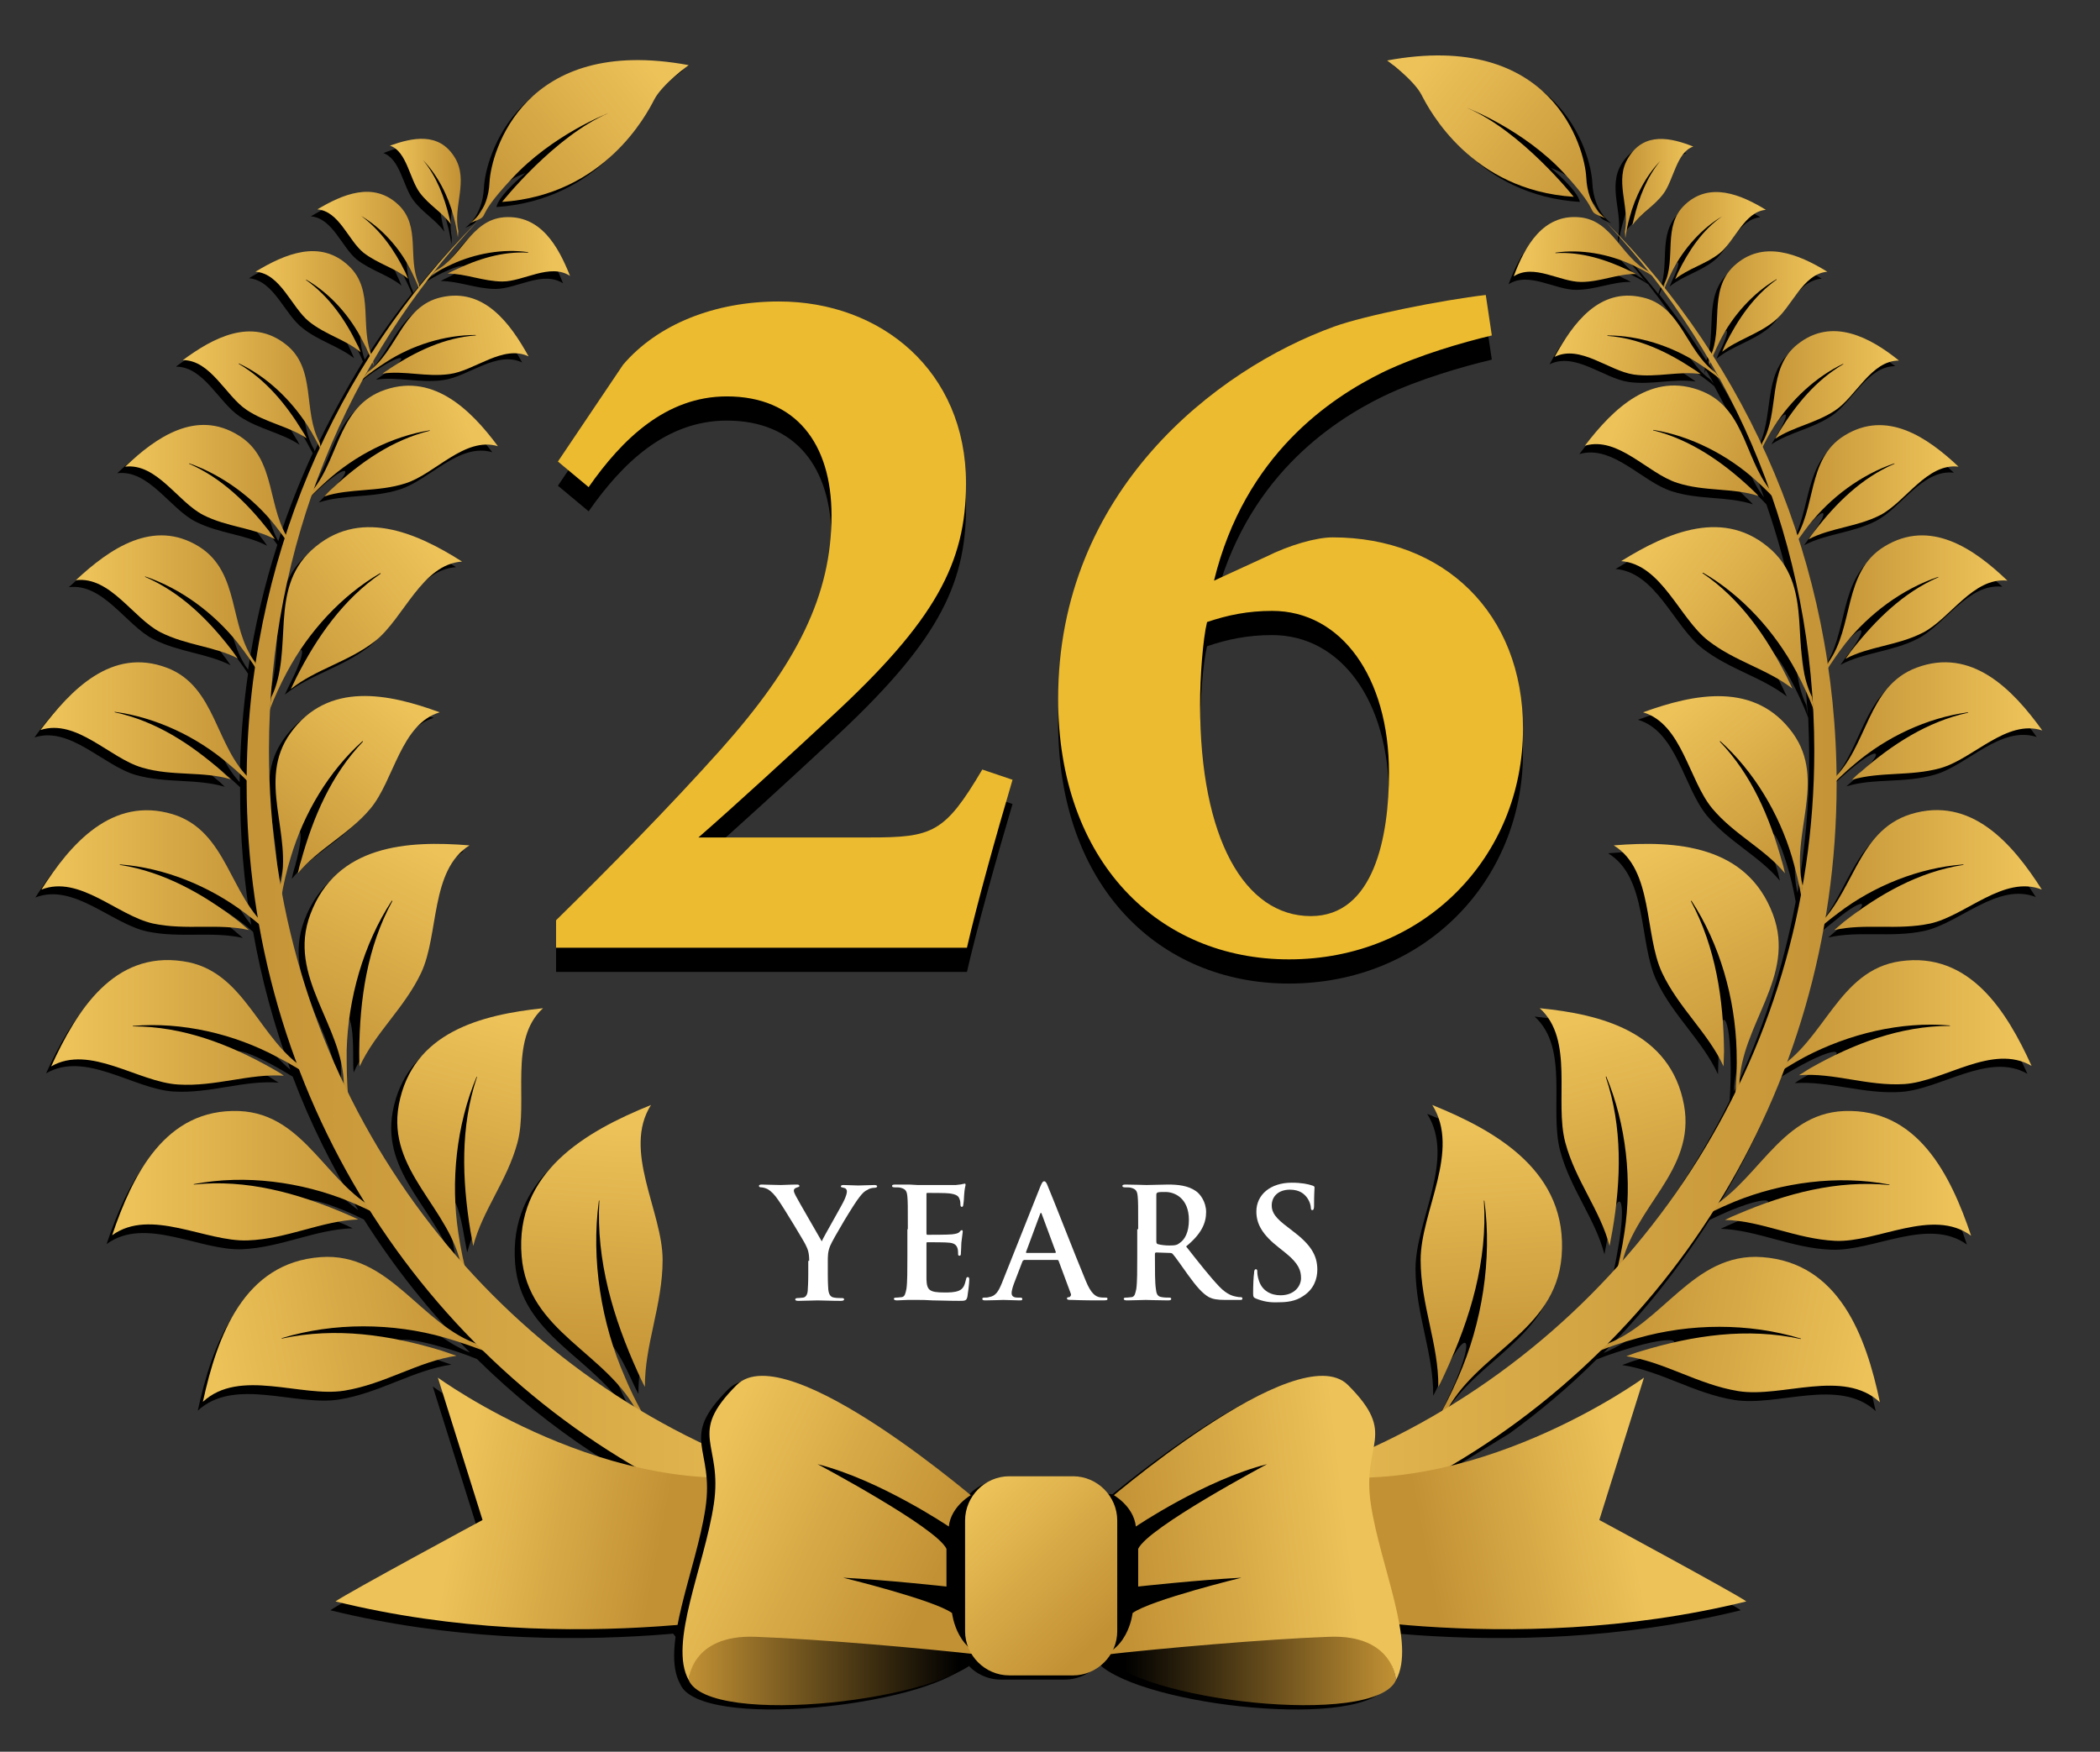 <?xml version="1.0" encoding="UTF-8"?> <!-- Generator: Adobe Illustrator 25.1.0, SVG Export Plug-In . SVG Version: 6.00 Build 0) --> <svg xmlns="http://www.w3.org/2000/svg" xmlns:xlink="http://www.w3.org/1999/xlink" version="1.1" id="Layer_1" x="0px" y="0px" viewBox="0 0 451.3 376.5" style="enable-background:new 0 0 451.3 376.5;" xml:space="preserve"><rect x="0" y="0" width="451.3" height="376.5" fill="#333333" stroke="none"/> <style type="text/css"> .st0{fill-rule:evenodd;clip-rule:evenodd;fill:url(#XMLID_2_);} .st1{fill-rule:evenodd;clip-rule:evenodd;fill:url(#XMLID_3_);} .st2{fill-rule:evenodd;clip-rule:evenodd;fill:url(#XMLID_4_);} .st3{fill-rule:evenodd;clip-rule:evenodd;fill:url(#XMLID_5_);} .st4{fill-rule:evenodd;clip-rule:evenodd;fill:url(#XMLID_6_);} .st5{fill-rule:evenodd;clip-rule:evenodd;fill:url(#XMLID_7_);} .st6{fill-rule:evenodd;clip-rule:evenodd;fill:url(#XMLID_8_);} .st7{fill-rule:evenodd;clip-rule:evenodd;fill:url(#XMLID_9_);} .st8{fill-rule:evenodd;clip-rule:evenodd;fill:url(#XMLID_10_);} .st9{fill-rule:evenodd;clip-rule:evenodd;fill:url(#XMLID_11_);} .st10{fill-rule:evenodd;clip-rule:evenodd;fill:url(#XMLID_12_);} .st11{fill-rule:evenodd;clip-rule:evenodd;fill:url(#XMLID_13_);} .st12{fill-rule:evenodd;clip-rule:evenodd;fill:url(#XMLID_14_);} .st13{fill-rule:evenodd;clip-rule:evenodd;fill:url(#XMLID_15_);} .st14{fill-rule:evenodd;clip-rule:evenodd;fill:url(#XMLID_16_);} .st15{fill-rule:evenodd;clip-rule:evenodd;fill:url(#XMLID_17_);} .st16{fill-rule:evenodd;clip-rule:evenodd;fill:url(#XMLID_18_);} .st17{fill-rule:evenodd;clip-rule:evenodd;fill:url(#XMLID_19_);} .st18{fill-rule:evenodd;clip-rule:evenodd;fill:url(#XMLID_20_);} .st19{fill:url(#XMLID_21_);} .st20{fill-rule:evenodd;clip-rule:evenodd;fill:url(#XMLID_22_);} .st21{fill-rule:evenodd;clip-rule:evenodd;fill:url(#XMLID_23_);} .st22{fill-rule:evenodd;clip-rule:evenodd;fill:url(#XMLID_24_);} .st23{fill-rule:evenodd;clip-rule:evenodd;fill:url(#XMLID_25_);} .st24{fill-rule:evenodd;clip-rule:evenodd;fill:url(#XMLID_26_);} .st25{fill-rule:evenodd;clip-rule:evenodd;fill:url(#XMLID_27_);} .st26{fill-rule:evenodd;clip-rule:evenodd;fill:url(#XMLID_28_);} .st27{fill-rule:evenodd;clip-rule:evenodd;fill:url(#XMLID_29_);} .st28{fill-rule:evenodd;clip-rule:evenodd;fill:url(#XMLID_30_);} .st29{fill-rule:evenodd;clip-rule:evenodd;fill:url(#XMLID_31_);} .st30{fill-rule:evenodd;clip-rule:evenodd;fill:url(#XMLID_32_);} .st31{fill-rule:evenodd;clip-rule:evenodd;fill:url(#XMLID_33_);} .st32{fill-rule:evenodd;clip-rule:evenodd;fill:url(#XMLID_34_);} .st33{fill-rule:evenodd;clip-rule:evenodd;fill:url(#XMLID_35_);} .st34{fill-rule:evenodd;clip-rule:evenodd;fill:url(#XMLID_36_);} .st35{fill-rule:evenodd;clip-rule:evenodd;fill:url(#XMLID_37_);} .st36{fill-rule:evenodd;clip-rule:evenodd;fill:url(#XMLID_38_);} .st37{fill-rule:evenodd;clip-rule:evenodd;fill:url(#XMLID_39_);} .st38{fill-rule:evenodd;clip-rule:evenodd;fill:url(#XMLID_40_);} .st39{fill:url(#XMLID_41_);} .st40{fill:url(#XMLID_42_);} .st41{fill:url(#XMLID_43_);} .st42{fill:url(#XMLID_44_);} .st43{fill:url(#XMLID_45_);} .st44{fill:url(#XMLID_46_);} .st45{fill:url(#XMLID_47_);} .st46{fill:url(#XMLID_48_);} .st47{fill:url(#XMLID_49_);} .st48{fill:url(#XMLID_50_);} .st49{fill:#FFFFFF;} .st50{fill:#EDBB2F;} </style> <g> <path d="M217.6,172.8c-3.5,11.8-7.7,26.9-9.8,36.1h-88.3v-5.9c11.6-11.4,24.3-24.3,35.4-36.7c16.4-18.4,23.8-33.2,23.8-50.3 c0-15.5-7.7-25.6-22.5-25.6c-13.1,0-22.5,9.2-29.7,19.5l-6.6-5.5l14-20.8c7.4-8.7,19.7-13.6,33.5-13.6c21.9,0,40.2,14.9,40.2,39.1 c0,17.1-6.6,29.5-28.9,50.1c-8.5,7.9-20.8,19.2-28.6,26c1.1,0,35.9,0,36.7,0c13.6,0,16.2-0.9,24.3-14.6L217.6,172.8z"></path> <path d="M272,124.9c5.2-2.6,10.9-4.2,14.4-4.2c23.8,0,40.9,16.2,40.9,41.1c0,27.5-21.2,49.6-50.3,49.6c-28,0-49.6-21-49.6-56 c0-44.6,33.9-70.8,59.3-80c6.6-2.4,23.2-5.7,32.6-6.8l1.3,8.7c-6.3,1.5-15.7,4.2-23.4,7.9c-11.2,5.5-29.7,17.7-36.3,44.8L272,124.9 z M273.4,136.5c-5.2,0-9.6,0.9-14,2.4c-0.9,3.7-1.5,11.8-1.5,17.7c0,28.9,9.6,45.5,23.8,45.5c13.6,0,16.8-17.1,16.8-30.8 C298.5,150.7,288.2,136.5,273.4,136.5z"></path> </g> <g> <g> <g> <g> <g> <path id="XMLID_3016_" d="M88.8,43c2,2.7,4.8,4.2,6.7,6.8c-0.1-0.4-0.2-0.9-0.3-1.3c-1.1-4.6-0.2-4.9,0.9-0.4 c0.4,1.4,0.7,2.9,0.9,4.4l0.1-1.4c-1.2-5.4,2.3-10.9-0.8-15.9c-3.4-5.5-9.1-4.2-13.9-2.3C86,34.2,86.6,40,88.8,43z"></path> <path id="XMLID_3015_" d="M177,332.7c-4.5-9-13.6-14.5-26-20.2c-5-2.3-9.9-4.9-14.6-7.7c-1.3-2.4-2.5-4.9-3.6-7.3 c-5.1-11.6-2.5-12.7,2.8-1.2c0.5,1.1,1,2.2,1.6,3.3c-0.1-9,3.8-17.6,3.8-27.3c0-10.4-8.7-23.5-2.5-33.3 c-14.1,5.7-29.2,14.4-27.8,32.5c1.2,15.7,17.2,20.3,24.2,32.3c-13.5-8.2-25.7-18.4-36.3-30.2c-0.6-2.4-1-4.9-1.4-7.3 c-1.7-11.1,0.8-11.4,2.6-0.3c0.2,1.1,0.4,2.1,0.6,3.2c2-7.7,7.3-14,9.5-22.2c2.4-8.9-2-22.1,5.5-28.9 c-13.2,1.4-28.1,5.2-31,20.8c-2.5,13.7,10,21.5,13.2,33.4c-9.5-10.8-17.7-22.9-24.1-36.1c-0.2-3.1-0.3-6.1-0.2-9.1 c0.3-11.2,2.7-11,2.6,0.2c0,1.1,0,2.2,0.1,3.2c3.3-7.2,9.6-12.5,13.2-20.1c3.9-8.3,1.9-22.1,10.4-27.4 c-13.3-1-28.6,0-34.2,14.8c-5,13.4,6.9,23.6,7.2,36.5c-6.1-12.8-10.6-26.5-13.3-40.9c0.5-2.7,1.1-5.4,1.9-8 c2.8-9.4,4.8-8.7,2.2,0.8c-0.3,0.9-0.5,1.8-0.7,2.7c4.4-5.3,10.9-8.3,15.6-13.9c5.1-6.1,6.5-18.2,14.9-20.7 c-11-4-24.1-6.8-32.2,4.5c-7.3,10.2,0.6,21.7-2.1,32.7c-1.6-9.4-2.5-19-2.5-28.9c0-2.9,0.1-5.8,0.2-8.7 c1.1-2.9,2.4-5.7,3.8-8.3c4.6-8.6,6.4-7.5,2,1.2c-0.4,0.8-0.8,1.7-1.2,2.5c5.4-4.3,12.3-5.8,18.1-10.3 c6.2-4.9,10-16.5,18.7-17.1c-9.9-6.2-22.3-11.7-32.4-2.3c-9.2,8.5-3.7,21.4-8.6,31.6l-0.3,2.4c0.8-15.9,3.9-31.2,8.9-45.6 c1.1-1.2,2.3-2.3,3.4-3.3c6.1-5.5,7.3-4.1,1.2,1.6c-0.6,0.5-1.1,1.1-1.7,1.7c5.5-1.8,11.5-0.9,17.4-2.8c6.4-2,12.7-10.1,19.9-8 c-6.2-8-14.4-16.1-25.2-11.7c-9,3.7-9.1,14.2-14.5,21c3-8.3,6.5-16.3,10.7-23.9c1.6-1.3,3.2-2.5,4.8-3.5 c5.6-3.6,6.4-2.3,0.8,1.4c-0.5,0.4-1.1,0.7-1.6,1.1c4.7-0.7,9.4,0.8,14.4,0.1c5.4-0.7,11.5-6.4,17-3.8 c-3.9-7.2-9.6-14.9-18.8-12.8C85,67.2,84,76.9,77.6,81.4l-0.7,0.9c0.6-1,1.1-2,1.7-3c0.1,0.2,0.2,0.5,0.3,0.7l-0.1-1 c3-5.2,6.4-10.3,9.9-15.1V64v-0.1c0.8-1,1.5-2,2.3-3c1.5-0.9,3-1.8,4.6-2.5c5-2.3,5.5-1.2,0.5,1.3c-0.5,0.2-1,0.5-1.4,0.7 c3.9,0,7.7,1.7,11.8,1.7c4.5,0,10.2-4,14.5-1.2c-2.5-6.4-6.3-13.3-14.1-12.7c-7.1,0.6-9,8.5-14.7,11.5l-1,1.1 c3.1-4.1,6.5-7.9,10-11.7c-4.4,4.4-8.5,9-12.4,13.9l-0.1-0.5C86,57,89,50.1,84.2,45.5c-5.4-5.1-12-2.2-17.4,1 c4.7,0.4,6.6,6.6,9.9,9.3c3.1,2.4,6.8,3.3,9.6,5.6c-0.2-0.5-0.4-0.9-0.6-1.4c-2.3-4.7-1.3-5.3,1.1-0.6c0.6,1.2,1.2,2.4,1.7,3.7 c-3.6,4.5-7,9.3-10.1,14.2C76,71.2,79,63.7,73.6,58.6c-6.2-5.8-13.9-2.6-20.1,1.2c5.4,0.5,7.6,7.7,11.5,10.7 c3.5,2.8,7.8,3.9,11.1,6.5c-0.2-0.5-0.5-1.1-0.7-1.6c-2.7-5.4-1.5-6.1,1.2-0.7c0.5,1,1,2,1.4,3C74.2,84,70.7,90.3,67.6,97 l-0.1-0.4c-3.9-6.7-0.8-15.9-7.6-21.2c-7.4-5.8-15.6-1.4-22.1,3.4c6,0,9.2,7.7,13.7,10.7c4.2,2.8,9,3.5,12.9,6.1 c-0.3-0.6-0.6-1.1-1-1.7c-3.5-5.7-2.3-6.6,1.3-0.9c0.9,1.4,1.7,2.9,2.5,4.4c-2.8,6.1-5.3,12.4-7.4,18.9 c-3.9-7-2.4-16.6-10.1-21.3c-9.1-5.6-17.8,0.4-24.5,6.7c6.8-0.8,11.3,7.6,16.8,10.4c5.1,2.6,10.6,2.7,15.4,5.2 c-0.4-0.6-0.8-1.2-1.3-1.8c-4.6-6-3.4-7.1,1.4-1.2c0.7,0.9,1.4,1.8,2.1,2.8c-2.8,8.7-4.9,17.7-6.3,26.9v-0.1 c-5.7-7.7-3.1-19.3-12-24.9c-9.8-6.1-19.2,0.4-26.5,7.2c7.4-0.9,12.3,8.2,18.2,11.2c5.5,2.8,11.5,3,16.6,5.6 c-0.5-0.6-0.9-1.3-1.4-1.9c-5-6.5-3.7-7.7,1.5-1.3c1.2,1.6,2.5,3.3,3.6,5c-1.1,7.6-1.7,15.4-1.8,23.3 c-6.7-7.2-6.8-19.3-17.1-23.1c-11.8-4.4-20.6,4.6-27,13.5c7.7-2.5,14.8,6.1,21.9,8.1c6.5,1.8,12.9,0.7,19,2.5 c-0.6-0.6-1.2-1.2-1.9-1.7c-6.7-5.9-5.5-7.5,1.3-1.7c1.3,1.1,2.6,2.3,3.9,3.5c0,0.3,0,0.5,0,0.8c0,9.8,0.8,19.4,2.4,28.8 c-6.2-7.5-7.8-18.9-18.2-22.1c-13-4-21.9,6.3-28.2,16.2c8.2-3.2,16.3,5.6,24,7.3c7.1,1.5,14-0.1,20.6,1.4 c-0.7-0.6-1.4-1.2-2.1-1.8c-7.6-5.9-6.4-7.7,1.3-1.9c1,0.7,2,1.5,3,2.4c1.8,10.2,4.5,20.1,8,29.6c-8.6-7-12-19.9-24.3-21.7 c-14.8-2.1-22.8,10.6-28.2,22.5c8.4-4.9,18.7,3.3,27.3,3.9c8,0.5,15.2-2.5,22.7-1.9c-0.9-0.5-1.7-1.1-2.6-1.6 c-9.2-5.2-8.2-7.3,1.1-2.3c1.5,0.8,3,1.7,4.5,2.6c3.8,10.1,8.6,19.6,14.1,28.7c-9.2-6.6-14.1-19-26.8-19.5 c-15.8-0.6-22.9,13.7-27.3,26.8c8.3-6.1,20.1,1.5,29.2,1.1c8.4-0.4,15.8-4.3,23.7-4.5c-1-0.5-1.9-0.9-2.9-1.3 c-10.3-4.4-9.4-6.8,0.9-2.6c1.5,0.6,2.9,1.3,4.4,2c6.6,10.4,14.2,20,22.8,28.6c-12.2-4.7-18.6-19.6-33.2-18.6 c-16.5,1.2-22.2,16.9-25.3,31.1c7.9-7.3,21-0.9,30.4-2.4c8.7-1.4,15.9-6.3,24.1-7.5c-1.1-0.4-2.1-0.7-3.2-1.1 c-11.2-3.4-10.5-6,0.7-2.8c2.6,0.7,5.3,1.6,8,2.7c7.7,7.6,16.1,14.4,25.1,20.3c4.9,3,9.6,5.8,12.5,7.3c0.5,0.3,1,0.6,1.4,0.9 c0.9,0.5,1.9,1,2.8,1.5l-0.1,0.1c0,0,25.7,12.5,22.1,22.9c-5.5,15.8-17.7,2.3-17.7,2.3c-1.5-1.3-7.6-1.6-5.8,1.1 c14.2,21.6,32.2,11.5,35.1,2.2C179.5,344.1,179.5,337.5,177,332.7z"></path> </g> <g> <linearGradient id="XMLID_2_" gradientUnits="userSpaceOnUse" x1="36.932" y1="25.068" x2="100.087" y2="33.264" gradientTransform="matrix(0.999 -4.870000e-02 -4.870000e-02 -0.999 4.979 316.851)"> <stop offset="7.272730e-02" style="stop-color:#EDC259"></stop> <stop offset="1" style="stop-color:#C29134"></stop> </linearGradient> <path id="XMLID_3014_" class="st0" d="M68.9,270.2c-16.5,1.2-22.2,16.9-25.3,31.1c7.9-7.3,21-0.9,30.4-2.4 c8.7-1.4,15.9-6.3,24.1-7.5c-1.1-0.4-2.1-0.7-3.2-1.1c-11.2-3.4-22.8-5.1-34.3-2.6c-0.1,0-0.1-0.1,0-0.1 c11.2-3.4,23.8-3.3,35-0.1c3.4,1,6.9,2.2,10.3,3.6l-2.7-2C90.3,284.9,83.9,269.1,68.9,270.2"></path> <linearGradient id="XMLID_3_" gradientUnits="userSpaceOnUse" x1="24.1" y1="123.191" x2="84.4" y2="123.191" gradientTransform="matrix(1 0 0 -1 0 375.89)"> <stop offset="7.272730e-02" style="stop-color:#EDC259"></stop> <stop offset="1" style="stop-color:#C29134"></stop> </linearGradient> <path id="XMLID_3013_" class="st1" d="M51.4,238.8c14.4,0.6,18.8,16.4,30.7,21.8l2.3,2.2c-3.1-1.8-6.3-3.3-9.4-4.6 c-10.3-4.2-22.3-5.8-33.3-3.7c-0.1,0-0.1,0.1,0,0.1c11.2-1.2,22.1,1.8,32.4,6.2c1,0.4,2,0.9,2.9,1.3 c-7.9,0.3-15.3,4.2-23.7,4.5c-9.1,0.4-20.9-7.1-29.2-1.1C28.5,252.5,35.5,238.2,51.4,238.8"></path> <linearGradient id="XMLID_4_" gradientUnits="userSpaceOnUse" x1="11.121" y1="156.136" x2="68.073" y2="156.136" gradientTransform="matrix(1 0 0 -1 0 375.89)"> <stop offset="7.272730e-02" style="stop-color:#EDC259"></stop> <stop offset="1" style="stop-color:#C29134"></stop> </linearGradient> <path id="XMLID_3012_" class="st2" d="M39.3,206.6c13.5,1.9,16.2,17.2,26.8,23.5l2,2.3c-2.7-2-5.6-3.7-8.5-5.2 c-9.3-5-20.5-7.6-31-6.7c-0.1,0-0.1,0.1,0,0.1c10.6,0,20.6,3.8,29.8,9c0.9,0.5,1.8,1,2.6,1.6c-7.4-0.5-14.7,2.4-22.7,1.9 c-8.6-0.5-19-8.7-27.3-3.9C16.5,217.1,24.5,204.4,39.3,206.6"></path> <linearGradient id="XMLID_5_" gradientUnits="userSpaceOnUse" x1="8.835" y1="187.766" x2="59.435" y2="187.766" gradientTransform="matrix(1 0 0 -1 0 375.89)"> <stop offset="7.272730e-02" style="stop-color:#EDC259"></stop> <stop offset="1" style="stop-color:#C29134"></stop> </linearGradient> <path id="XMLID_3011_" class="st3" d="M37.1,175c11.8,3.6,12.2,17.7,20.9,24.8l1.5,2.3c-2.2-2.2-4.5-4.1-6.9-5.9 c-7.7-5.8-17.3-9.7-26.8-10.4c-0.1,0-0.1,0.1,0,0.1c9.5,1.5,18,6.3,25.6,12.2c0.7,0.6,1.4,1.2,2.1,1.8 c-6.6-1.5-13.5,0.1-20.6-1.4c-7.7-1.7-15.8-10.5-24-7.3C15.2,181.3,24.1,171.1,37.1,175"></path> <linearGradient id="XMLID_6_" gradientUnits="userSpaceOnUse" x1="8.823" y1="219.762" x2="55.136" y2="219.762" gradientTransform="matrix(1 0 0 -1 0 375.89)"> <stop offset="7.272730e-02" style="stop-color:#EDC259"></stop> <stop offset="1" style="stop-color:#C29134"></stop> </linearGradient> <path id="XMLID_3010_" class="st4" d="M35.8,143.5c10.7,4,10.4,17.1,18.1,24.1l1.2,2.3c-1.9-2.1-4-4.1-6.1-5.8 c-6.8-5.8-15.5-9.9-24.3-11.1c-0.1,0-0.1,0.1,0,0.1c8.8,1.9,16.3,6.8,23,12.7c0.6,0.6,1.3,1.2,1.9,1.7c-6-1.8-12.5-0.6-19-2.5 c-7-2-14.1-10.6-21.9-8.1C15.3,148.2,24,139.1,35.8,143.5"></path> <linearGradient id="XMLID_7_" gradientUnits="userSpaceOnUse" x1="16.243" y1="246.105" x2="55.536" y2="246.105" gradientTransform="matrix(1 0 0 -1 0 375.89)"> <stop offset="7.272730e-02" style="stop-color:#EDC259"></stop> <stop offset="1" style="stop-color:#C29134"></stop> </linearGradient> <path id="XMLID_3009_" class="st5" d="M42.8,117.5c-9.8-6.1-19.2,0.4-26.5,7.2c7.4-0.9,12.3,8.2,18.2,11.2 c5.5,2.8,11.5,3,16.6,5.6c-0.5-0.6-0.9-1.3-1.4-1.9c-5-6.5-10.9-12.3-18.5-15.6c-0.1,0,0-0.1,0-0.1c7.7,2.6,14.8,7.9,19.9,14.3 c1.5,1.9,3.1,4.1,4.4,6.3l-0.7-2.2C49.1,134.7,51.7,123.1,42.8,117.5"></path> <linearGradient id="XMLID_8_" gradientUnits="userSpaceOnUse" x1="26.756" y1="270.873" x2="63.13" y2="270.873" gradientTransform="matrix(1 0 0 -1 0 375.89)"> <stop offset="7.272730e-02" style="stop-color:#EDC259"></stop> <stop offset="1" style="stop-color:#C29134"></stop> </linearGradient> <path id="XMLID_3008_" class="st6" d="M51.3,93.6c8.3,5.1,5.9,15.9,11.2,23l0.7,2.1c-1.3-2.1-2.7-4-4.1-5.8 c-4.7-5.9-11.3-10.8-18.4-13.3c-0.1,0-0.1,0.1,0,0.1c7,3.1,12.4,8.4,17.1,14.4c0.4,0.6,0.9,1.2,1.3,1.8 c-4.7-2.5-10.3-2.6-15.4-5.2c-5.5-2.8-10-11.2-16.8-10.4C33.5,94,42.2,87.9,51.3,93.6"></path> <linearGradient id="XMLID_9_" gradientUnits="userSpaceOnUse" x1="39.3" y1="291.772" x2="69.32" y2="291.772" gradientTransform="matrix(1 0 0 -1 0 375.89)"> <stop offset="7.272730e-02" style="stop-color:#EDC259"></stop> <stop offset="1" style="stop-color:#C29134"></stop> </linearGradient> <path id="XMLID_3007_" class="st7" d="M61.4,74c-7.4-5.8-15.6-1.4-22.1,3.4c6,0,9.2,7.7,13.7,10.7c4.2,2.8,9,3.5,12.9,6.1 c-0.3-0.6-0.6-1.1-1-1.7c-3.5-5.7-7.8-10.9-13.6-14.3v-0.1c6,2.8,11.2,7.8,14.8,13.4c1.1,1.7,2.1,3.6,3,5.5l-0.4-1.9 C65,88.4,68.1,79.2,61.4,74"></path> <linearGradient id="XMLID_10_" gradientUnits="userSpaceOnUse" x1="54.983" y1="309.601" x2="80.356" y2="309.601" gradientTransform="matrix(1 0 0 -1 0 375.89)"> <stop offset="7.272730e-02" style="stop-color:#EDC259"></stop> <stop offset="1" style="stop-color:#C29134"></stop> </linearGradient> <path id="XMLID_3006_" class="st8" d="M75,57.2c5.6,5.3,2.1,13.3,5.1,19.7l0.2,1.7c-0.7-1.8-1.4-3.6-2.3-5.2 c-2.7-5.4-7-10.3-12.2-13.3c0,0-0.1,0,0,0.1c4.9,3.5,8.4,8.5,11,13.9c0.3,0.5,0.5,1.1,0.7,1.6C74.3,73,70,72,66.4,69.1 c-3.8-3.1-6.1-10.3-11.5-10.7C61.2,54.6,68.8,51.3,75,57.2"></path> <linearGradient id="XMLID_11_" gradientUnits="userSpaceOnUse" x1="68.245" y1="324.077" x2="90.208" y2="324.077" gradientTransform="matrix(1 0 0 -1 0 375.89)"> <stop offset="7.272730e-02" style="stop-color:#EDC259"></stop> <stop offset="1" style="stop-color:#C29134"></stop> </linearGradient> <path id="XMLID_3005_" class="st9" d="M85.6,44c-5.4-5.1-12-2.2-17.4,1c4.7,0.4,6.6,6.6,9.9,9.3c3.1,2.4,6.8,3.3,9.6,5.6 c-0.2-0.5-0.4-0.9-0.6-1.4c-2.3-4.7-5.3-9-9.5-12.1c0,0,0-0.1,0,0c4.4,2.6,8.2,6.8,10.6,11.5c0.7,1.4,1.4,2.9,2,4.5L90,61 C87.5,55.5,90.5,48.6,85.6,44"></path> <linearGradient id="XMLID_12_" gradientUnits="userSpaceOnUse" x1="83.817" y1="335.474" x2="99.077" y2="335.474" gradientTransform="matrix(1 0 0 -1 0 375.89)"> <stop offset="7.272730e-02" style="stop-color:#EDC259"></stop> <stop offset="1" style="stop-color:#C29134"></stop> </linearGradient> <path id="XMLID_3004_" class="st10" d="M97.7,33.8c3.1,5-0.4,10.5,0.8,15.9L98.4,51c-0.2-1.5-0.5-3-0.9-4.4 c-1.2-4.6-3.5-9-6.6-12.2l0,0c2.9,3.5,4.6,7.9,5.7,12.5c0.1,0.4,0.2,0.9,0.3,1.3c-1.9-2.6-4.7-4.1-6.7-6.8 c-2.2-3-2.8-8.9-6.4-10.1C88.6,29.6,94.3,28.3,97.7,33.8"></path> <linearGradient id="XMLID_13_" gradientUnits="userSpaceOnUse" x1="129.28" y1="138.272" x2="125.327" y2="77.984" gradientTransform="matrix(1 0 0 -1 0 375.89)"> <stop offset="7.272730e-02" style="stop-color:#EDC259"></stop> <stop offset="1" style="stop-color:#C29134"></stop> </linearGradient> <path id="XMLID_3003_" class="st11" d="M112.1,270c1.3,16.4,18.6,20.7,25.1,34l2.5,2.6c-2.1-3.5-3.9-7-5.4-10.6 c-5.1-11.6-7.3-25.2-5.6-37.9c0-0.1,0.1-0.1,0.1,0c-0.7,12.9,3,25.2,8.2,36.7c0.5,1.1,1,2.2,1.6,3.3c-0.1-9,3.8-17.6,3.8-27.3 c0-10.4-8.7-23.5-2.5-33.3C125.8,243.2,110.6,252,112.1,270"></path> <linearGradient id="XMLID_14_" gradientUnits="userSpaceOnUse" x1="105.727" y1="161.672" x2="89.941" y2="102.723" gradientTransform="matrix(1 0 0 -1 0 375.89)"> <stop offset="7.272730e-02" style="stop-color:#EDC259"></stop> <stop offset="1" style="stop-color:#C29134"></stop> </linearGradient> <path id="XMLID_3002_" class="st12" d="M85.7,237.5c2.9-15.7,17.8-19.4,31-20.8c-7.5,6.8-3.1,20-5.5,28.9 c-2.2,8.2-7.5,14.5-9.5,22.2c-0.2-1-0.4-2.1-0.6-3.2c-1.8-11.1-2.2-22.4,1.4-33.1c0-0.1-0.1-0.1-0.1,0 c-4.3,10.3-5.6,22.4-3.9,33.5c0.5,3.4,1.2,6.8,2.2,10.3l-1.5-2.8C96.8,259.6,83.1,251.7,85.7,237.5"></path> <linearGradient id="XMLID_15_" gradientUnits="userSpaceOnUse" x1="91.284" y1="198.833" x2="64.483" y2="144.74" gradientTransform="matrix(1 0 0 -1 0 375.89)"> <stop offset="7.272730e-02" style="stop-color:#EDC259"></stop> <stop offset="1" style="stop-color:#C29134"></stop> </linearGradient> <path id="XMLID_3001_" class="st13" d="M66.7,196.5c-5.1,13.5,7.1,23.8,7.2,36.8l1,3c-0.4-3.6-0.4-7.1-0.4-10.5 c0.3-11.2,3.6-22.9,9.7-32.2c0.1-0.1,0.1,0,0.1,0.1c-5.4,9.9-7,21.1-7.1,32.3c0,1.1,0,2.2,0.1,3.2c3.3-7.2,9.6-12.5,13.2-20.1 c3.9-8.3,1.9-22.1,10.4-27.4C87.5,180.6,72.3,181.6,66.7,196.5"></path> <linearGradient id="XMLID_16_" gradientUnits="userSpaceOnUse" x1="150.863" y1="340.996" x2="122.257" y2="299.186" gradientTransform="matrix(0.996 8.450000e-02 8.450000e-02 -0.996 -92.58 473.633)"> <stop offset="7.272730e-02" style="stop-color:#EDC259"></stop> <stop offset="1" style="stop-color:#C29134"></stop> </linearGradient> <path id="XMLID_3000_" class="st14" d="M62.4,157.6c-7.3,10.2,0.6,21.7-2.2,32.8l0.2,2.8c0.5-3.1,1.2-6.1,2.1-9 c2.8-9.4,8.2-18.5,15.4-24.9c0.1,0,0.1,0,0.1,0.1c-6.8,7.1-10.7,16.2-13.3,25.6c-0.3,0.9-0.5,1.8-0.7,2.7 c4.4-5.3,10.9-8.3,15.6-13.9c5.1-6.1,6.5-18.2,14.9-20.7C83.6,149.1,70.5,146.3,62.4,157.6"></path> <linearGradient id="XMLID_17_" gradientUnits="userSpaceOnUse" x1="93.426" y1="263.254" x2="52.328" y2="231.154" gradientTransform="matrix(1 0 0 -1 0 375.89)"> <stop offset="7.272730e-02" style="stop-color:#EDC259"></stop> <stop offset="1" style="stop-color:#C29134"></stop> </linearGradient> <path id="XMLID_2999_" class="st15" d="M66.9,118.3c-9.2,8.5-3.7,21.4-8.6,31.6l-0.4,2.8c1.1-2.9,2.4-5.7,3.8-8.3 c4.6-8.6,11.7-16.4,20-21.2c0.1,0,0.1,0.1,0.1,0.1c-8,5.5-13.7,13.6-18.1,22.3c-0.4,0.8-0.8,1.7-1.2,2.5 c5.4-4.3,12.3-5.8,18.1-10.3c6.2-4.9,10-16.5,18.7-17.1C89.4,114.4,77,109,66.9,118.3"></path> <linearGradient id="XMLID_18_" gradientUnits="userSpaceOnUse" x1="102.052" y1="288.576" x2="65.341" y2="274.568" gradientTransform="matrix(1 0 0 -1 0 375.89)"> <stop offset="7.272730e-02" style="stop-color:#EDC259"></stop> <stop offset="1" style="stop-color:#C29134"></stop> </linearGradient> <path id="XMLID_2998_" class="st16" d="M81.9,84.1c-9.8,4-9.1,16-16,22.7l-1.1,2.1c1.7-2,3.6-3.9,5.4-5.5 c6.1-5.5,14-9.6,22.1-10.9c0.1,0,0.1,0.1,0,0.1c-8,2-14.8,6.7-20.9,12.4c-0.6,0.5-1.1,1.1-1.7,1.7c5.5-1.8,11.5-0.9,17.4-2.8 c6.4-2,12.7-10.1,19.9-8C101,87.8,92.7,79.8,81.9,84.1"></path> <linearGradient id="XMLID_19_" gradientUnits="userSpaceOnUse" x1="113.235" y1="306.447" x2="77.085" y2="300.904" gradientTransform="matrix(1 0 0 -1 0 375.89)"> <stop offset="7.272730e-02" style="stop-color:#EDC259"></stop> <stop offset="1" style="stop-color:#C29134"></stop> </linearGradient> <path id="XMLID_2997_" class="st17" d="M94.8,63.9C86.4,65.8,85.4,75.5,79,80l-1.1,1.5c1.6-1.4,3.4-2.6,5.1-3.7 c5.6-3.6,12.5-5.8,19.2-5.8c0.1,0,0.1,0.1,0,0.1c-6.7,0.5-12.8,3.4-18.4,7.1c-0.5,0.4-1.1,0.7-1.6,1.1 c4.7-0.7,9.4,0.8,14.4,0.1c5.4-0.7,11.5-6.4,17-3.8C109.6,69.4,104,61.8,94.8,63.9"></path> <linearGradient id="XMLID_20_" gradientUnits="userSpaceOnUse" x1="120.637" y1="322.861" x2="94.382" y2="321.657" gradientTransform="matrix(1 0 0 -1 0 375.89)"> <stop offset="7.272730e-02" style="stop-color:#EDC259"></stop> <stop offset="1" style="stop-color:#C29134"></stop> </linearGradient> <path id="XMLID_2996_" class="st18" d="M108.3,46.7c-7.1,0.6-9,8.5-14.7,11.5l-1.1,1.1c1.5-1,3.1-1.8,4.6-2.5 c5-2.3,11-3.4,16.4-2.6v0.1c-5.6-0.3-10.9,1.4-15.9,3.8c-0.5,0.2-1,0.5-1.4,0.7c3.9,0,7.7,1.7,11.8,1.7c4.5,0,10.2-4,14.5-1.2 C120,53,116.2,46.1,108.3,46.7"></path> <linearGradient id="XMLID_21_" gradientUnits="userSpaceOnUse" x1="45.021" y1="172.355" x2="343.93" y2="172.355" gradientTransform="matrix(1 0 0 -1 0 375.89)"> <stop offset="0" style="stop-color:#C29134"></stop> <stop offset="0.509" style="stop-color:#EDC259"></stop> <stop offset="1" style="stop-color:#C29134"></stop> </linearGradient> <path id="XMLID_2995_" class="st19" d="M178.5,331.2c-4.5-9-13.6-14.5-26-20.2c-55.8-25.8-94.7-83-94.7-149.7 c0-44.2,17-84.2,44.8-113.7C72,78.2,53,121,53,168.4c0,66.7,37.8,124.4,92.6,151.8l-0.1,0.1c0,0,25.7,12.5,22.1,22.9 c-5.5,15.8-17.7,2.3-17.7,2.3c-1.5-1.3-7.6-1.6-5.8,1.1c14.2,21.6,32.2,11.5,35.1,2.2C181,342.6,180.9,336.1,178.5,331.2z"></path> </g> </g> <g> <g> <path id="XMLID_2994_" d="M347.7,51.1l0.1,1.4c0.2-1.5,0.5-3,0.9-4.4c1.2-4.6,2-4.2,0.9,0.4c-0.1,0.4-0.2,0.9-0.3,1.3 c1.9-2.6,4.7-4.1,6.7-6.8c2.2-3,2.8-8.9,6.4-10.1c-4.8-1.9-10.5-3.2-13.9,2.3C345.4,40.2,348.9,45.8,347.7,51.1z"></path> <path id="XMLID_2993_" d="M395,199.7c-0.7,0.6-1.4,1.2-2.1,1.8c6.6-1.5,13.5,0.1,20.6-1.4c7.7-1.7,15.8-10.5,24-7.3 c-6.4-10-15.2-20.2-28.2-16.2c-10.4,3.2-12,14.6-18.2,22.1c1.6-9.3,2.4-19,2.4-28.8c0-0.3,0-0.5,0-0.8c1.3-1.2,2.6-2.4,3.9-3.5 c6.8-5.8,8-4.2,1.3,1.7c-0.6,0.6-1.3,1.2-1.9,1.7c6-1.8,12.5-0.6,19-2.5c7-2,14.1-10.6,21.9-8.1c-6.4-8.9-15.2-17.9-27-13.5 c-10.3,3.8-10.4,15.9-17.1,23.1c-0.1-7.9-0.7-15.7-1.8-23.3c1.1-1.8,2.4-3.4,3.6-5c5.1-6.4,6.5-5.2,1.5,1.3 c-0.5,0.6-0.9,1.3-1.4,1.9c5.1-2.7,11.1-2.8,16.6-5.6c5.9-3,10.8-12,18.2-11.2c-7.3-6.8-16.7-13.3-26.5-7.2 c-8.9,5.5-6.4,17.2-12,24.9v0.1c-1.4-9.2-3.5-18.2-6.3-26.9c0.7-1,1.4-1.9,2.1-2.8c4.7-5.9,6-4.8,1.4,1.2 c-0.4,0.6-0.9,1.2-1.3,1.8c4.7-2.5,10.3-2.6,15.4-5.2c5.5-2.8,10-11.2,16.8-10.4c-6.8-6.3-15.4-12.3-24.5-6.7 c-7.6,4.7-6.2,14.3-10.1,21.3c-2.1-6.5-4.6-12.8-7.4-18.9c0.8-1.5,1.6-3,2.5-4.4c3.6-5.6,4.8-4.8,1.3,0.9 c-0.3,0.6-0.7,1.1-1,1.7c3.9-2.6,8.7-3.3,12.9-6.1c4.5-3,7.7-10.7,13.7-10.7c-6.5-4.8-14.6-9.2-22.1-3.4 c-6.7,5.3-3.7,14.5-7.6,21.2l-0.1,0.4c-3.1-6.6-6.6-13-10.5-19.1c0.4-1,0.9-2.1,1.4-3c2.8-5.4,3.9-4.7,1.2,0.7 c-0.3,0.5-0.5,1.1-0.7,1.6c3.3-2.7,7.6-3.7,11.1-6.5c3.8-3.1,6.1-10.3,11.5-10.7c-6.2-3.8-13.9-7.1-20.1-1.2 c-5.4,5.1-2.4,12.6-4.7,18.8c-3.1-4.9-6.5-9.7-10.1-14.2c0.5-1.3,1.1-2.6,1.7-3.7c2.4-4.6,3.4-4.1,1.1,0.6 c-0.2,0.5-0.4,0.9-0.6,1.4c2.8-2.3,6.6-3.2,9.6-5.6c3.3-2.7,5.3-8.9,9.9-9.3c-5.4-3.3-12-6.1-17.4-1c-4.9,4.6-1.8,11.5-4.4,17 l-0.1,0.5c-3.9-4.9-8-9.5-12.4-13.9c3.5,3.7,6.8,7.6,10,11.7l-1-1.1c-5.8-3-7.6-10.9-14.7-11.5c-7.8-0.7-11.7,6.2-14.1,12.7 c4.3-2.8,9.9,1.2,14.5,1.2c4.2,0,7.9-1.8,11.8-1.7c-0.5-0.3-0.9-0.5-1.4-0.7c-5-2.4-4.5-3.6,0.5-1.3c1.5,0.7,3.1,1.5,4.6,2.5 c0.8,1,1.5,2,2.3,3v0.1v-0.1c3.6,4.8,6.9,9.9,9.9,15.1l-0.1,1c0.1-0.3,0.2-0.5,0.3-0.7c0.6,1,1.2,2,1.7,3l-0.7-0.9 c-6.4-4.5-7.4-14.2-15.8-16.1C342.6,63.4,337,71,333,78.3c5.5-2.7,11.6,3,17,3.8c5,0.7,9.7-0.8,14.4-0.1 c-0.5-0.4-1-0.7-1.6-1.1c-5.6-3.7-4.8-5,0.8-1.4c1.6,1,3.3,2.2,4.8,3.5c4.2,7.6,7.7,15.6,10.7,23.9c-5.4-6.9-5.5-17.4-14.5-21 c-10.8-4.4-19.1,3.7-25.2,11.7c7.2-2.1,13.5,6,19.9,8c5.9,1.9,11.9,1,17.4,2.8c-0.5-0.6-1.1-1.1-1.7-1.7 c-6-5.6-4.9-7.1,1.2-1.6c1.1,1,2.3,2.1,3.4,3.3c5,14.4,8,29.7,8.9,45.6l-0.3-2.4c-4.9-10.2,0.6-23.2-8.6-31.6 c-10.1-9.3-22.4-3.9-32.4,2.3c8.7,0.7,12.5,12.3,18.7,17.1c5.8,4.5,12.7,6.1,18.1,10.3c-0.4-0.8-0.8-1.7-1.2-2.5 c-4.4-8.7-2.6-9.8,2-1.2c1.4,2.6,2.7,5.4,3.8,8.3c0.1,2.9,0.2,5.8,0.2,8.7c0,9.9-0.9,19.5-2.5,28.9c-2.7-11,5.2-22.5-2.1-32.7 c-8.1-11.2-21.2-8.5-32.2-4.5c8.4,2.5,9.8,14.6,14.9,20.7c4.7,5.6,11.2,8.6,15.6,13.9c-0.2-0.9-0.4-1.8-0.7-2.7 c-2.6-9.4-0.6-10.1,2.2-0.8c0.8,2.5,1.4,5.2,1.9,8c-2.7,14.4-7.2,28.1-13.3,40.9c0.4-12.9,12.2-23.1,7.2-36.5 c-5.6-14.9-20.9-15.9-34.2-14.8c8.6,5.3,6.5,19.1,10.4,27.4c3.6,7.6,9.9,12.9,13.2,20.1c0-1.1,0.1-2.1,0.1-3.2 c-0.1-11.2,2.3-11.4,2.6-0.2c0.1,2.9,0,6-0.2,9.1c-6.5,13.1-14.6,25.2-24.1,36.1c3.1-12,15.7-19.8,13.2-33.4 c-2.9-15.7-17.8-19.4-31-20.8c7.5,6.8,3.1,20,5.5,28.9c2.2,8.2,7.5,14.5,9.5,22.2c0.2-1,0.4-2.1,0.6-3.2 c1.8-11.1,4.3-10.7,2.6,0.3c-0.4,2.4-0.8,4.8-1.4,7.3c-10.6,11.8-22.8,22-36.3,30.2c7-12,22.9-16.7,24.2-32.3 c1.4-18-13.7-26.8-27.8-32.5c6.2,9.8-2.5,22.9-2.5,33.3c0,9.6,3.9,18.2,3.8,27.3c0.6-1.1,1.1-2.2,1.6-3.3 c5.3-11.5,7.8-10.4,2.8,1.2c-1.1,2.4-2.2,4.9-3.6,7.3c-4.7,2.8-9.6,5.4-14.6,7.7c-12.4,5.8-21.5,11.2-26,20.2 c-2.4,4.9-2.5,11.5-0.6,17.7c2.9,9.2,20.9,19.4,35.1-2.2c1.8-2.7-4.2-2.5-5.8-1.1c0,0-12.2,13.4-17.7-2.3 c-3.3-9.5,17.7-20.7,21.5-22.6c0.2-0.1,0.4-0.2,0.5-0.3v-0.1c0.3-0.1,0.5-0.3,0.8-0.4c5.1-3.1,14.6-8.9,22.4-13.7 c6.6-4.8,12.9-10.1,18.7-15.9c2.7-1.1,5.4-1.9,8-2.7c11.2-3.2,11.8-0.6,0.7,2.8c-1.1,0.3-2.1,0.7-3.2,1.1 c8.2,1.2,15.4,6.1,24.1,7.5c9.4,1.5,22.5-4.9,30.4,2.4c-3.1-14.2-8.8-29.8-25.3-31.1c-14.6-1.1-21,13.8-33.2,18.6 c8.6-8.6,16.2-18.2,22.8-28.6c1.5-0.7,3-1.4,4.4-2c10.3-4.2,11.2-1.8,0.9,2.6c-1,0.4-2,0.9-2.9,1.3c7.9,0.3,15.3,4.2,23.7,4.5 c9.1,0.4,20.9-7.1,29.2-1.1c-4.4-13.2-11.5-27.4-27.3-26.8c-12.7,0.5-17.7,12.9-26.8,19.5c5.5-9,10.3-18.6,14.1-28.7 c1.5-0.9,3-1.8,4.5-2.6c9.3-5,10.3-2.8,1.1,2.3c-0.9,0.5-1.8,1-2.6,1.6c7.4-0.5,14.7,2.4,22.7,1.9c8.6-0.5,19-8.7,27.3-3.9 c-5.4-11.9-13.3-24.7-28.2-22.5c-12.3,1.8-15.7,14.7-24.3,21.7c3.5-9.5,6.2-19.4,8-29.6c1-0.8,2-1.6,3-2.4 C401.4,192,402.6,193.8,395,199.7z"></path> </g> <g> <linearGradient id="XMLID_22_" gradientUnits="userSpaceOnUse" x1="686.237" y1="-6.655" x2="749.391" y2="1.541" gradientTransform="matrix(-0.999 -4.870000e-02 4.870000e-02 -0.999 1092.769 316.851)"> <stop offset="7.272730e-02" style="stop-color:#EDC259"></stop> <stop offset="1" style="stop-color:#C29134"></stop> </linearGradient> <path id="XMLID_2992_" class="st20" d="M378.7,270.2c-15-1.1-21.4,14.7-34.3,19l-2.7,2c3.4-1.5,6.9-2.7,10.3-3.6 c11.2-3.2,23.8-3.3,35,0.1c0.1,0,0,0.1,0,0.1c-11.5-2.5-23.1-0.8-34.3,2.6c-1.1,0.3-2.1,0.7-3.2,1.1c8.2,1.2,15.4,6.1,24.1,7.5 c9.4,1.5,22.5-4.9,30.4,2.4C401,287.1,395.2,271.4,378.7,270.2"></path> <linearGradient id="XMLID_23_" gradientUnits="userSpaceOnUse" x1="674.149" y1="123.141" x2="734.449" y2="123.141" gradientTransform="matrix(-1 0 0 -1 1097.749 375.89)"> <stop offset="7.272730e-02" style="stop-color:#EDC259"></stop> <stop offset="1" style="stop-color:#C29134"></stop> </linearGradient> <path id="XMLID_2991_" class="st21" d="M396.3,238.8c15.8-0.6,22.9,13.7,27.3,26.8c-8.3-6.1-20.1,1.5-29.2,1.1 c-8.4-0.4-15.8-4.3-23.7-4.5c1-0.5,1.9-0.9,2.9-1.3c10.3-4.4,21.2-7.3,32.4-6.2c0.1,0,0.1-0.1,0-0.1c-11-2.1-23-0.5-33.3,3.7 c-3.1,1.3-6.3,2.8-9.4,4.6l2.3-2.2C377.5,255.2,382,239.4,396.3,238.8"></path> <linearGradient id="XMLID_24_" gradientUnits="userSpaceOnUse" x1="661.149" y1="156.176" x2="718.101" y2="156.176" gradientTransform="matrix(-1 0 0 -1 1097.749 375.89)"> <stop offset="7.272730e-02" style="stop-color:#EDC259"></stop> <stop offset="1" style="stop-color:#C29134"></stop> </linearGradient> <path id="XMLID_2990_" class="st22" d="M408.4,206.6c14.8-2.1,22.8,10.6,28.2,22.5c-8.4-4.9-18.7,3.3-27.3,3.9 c-8,0.5-15.2-2.5-22.7-1.9c0.9-0.5,1.7-1.1,2.6-1.6c9.2-5.2,19.2-9,29.8-9c0.1,0,0.1-0.1,0-0.1c-10.5-0.9-21.6,1.8-31,6.7 c-2.8,1.5-5.7,3.3-8.5,5.2l2-2.3C392.2,223.8,395,208.5,408.4,206.6"></path> <linearGradient id="XMLID_25_" gradientUnits="userSpaceOnUse" x1="658.895" y1="187.782" x2="709.495" y2="187.782" gradientTransform="matrix(-1 0 0 -1 1097.749 375.89)"> <stop offset="7.272730e-02" style="stop-color:#EDC259"></stop> <stop offset="1" style="stop-color:#C29134"></stop> </linearGradient> <path id="XMLID_2989_" class="st23" d="M410.6,175c13-4,21.9,6.3,28.2,16.2c-8.2-3.2-16.3,5.6-24,7.3c-7.1,1.5-14-0.1-20.6,1.4 c0.7-0.6,1.4-1.2,2.1-1.8c7.6-5.9,16-10.7,25.6-12.2c0.1,0,0.1-0.1,0-0.1c-9.5,0.7-19.2,4.6-26.8,10.4 c-2.3,1.7-4.7,3.7-6.9,5.9l1.5-2.3C398.4,192.7,398.8,178.7,410.6,175"></path> <linearGradient id="XMLID_26_" gradientUnits="userSpaceOnUse" x1="658.849" y1="219.716" x2="705.162" y2="219.716" gradientTransform="matrix(-1 0 0 -1 1097.749 375.89)"> <stop offset="7.272730e-02" style="stop-color:#EDC259"></stop> <stop offset="1" style="stop-color:#C29134"></stop> </linearGradient> <path id="XMLID_2988_" class="st24" d="M411.9,143.5c11.8-4.4,20.6,4.6,27,13.5c-7.7-2.5-14.8,6.1-21.9,8.1 c-6.5,1.8-12.9,0.7-19,2.5c0.6-0.6,1.2-1.2,1.9-1.7c6.7-5.9,14.3-10.8,23-12.7c0.1,0,0.1-0.1,0-0.1 c-8.8,1.2-17.5,5.3-24.3,11.1c-2.1,1.7-4.1,3.7-6.1,5.8l1.2-2.3C401.5,160.6,401.1,147.5,411.9,143.5"></path> <linearGradient id="XMLID_27_" gradientUnits="userSpaceOnUse" x1="666.302" y1="246.054" x2="705.595" y2="246.054" gradientTransform="matrix(-1 0 0 -1 1097.749 375.89)"> <stop offset="7.272730e-02" style="stop-color:#EDC259"></stop> <stop offset="1" style="stop-color:#C29134"></stop> </linearGradient> <path id="XMLID_2987_" class="st25" d="M404.9,117.5c-8.9,5.5-6.4,17.2-12,24.9l-0.7,2.2c1.4-2.2,2.9-4.4,4.4-6.3 c5.1-6.4,12.2-11.7,19.9-14.3c0.1,0,0.1,0.1,0,0.1c-7.5,3.3-13.4,9.1-18.5,15.6c-0.5,0.6-0.9,1.3-1.4,1.9 c5.1-2.7,11.1-2.8,16.6-5.6c5.9-3,10.8-12,18.2-11.2C424.2,117.9,414.8,111.4,404.9,117.5"></path> <linearGradient id="XMLID_28_" gradientUnits="userSpaceOnUse" x1="676.849" y1="270.852" x2="713.223" y2="270.852" gradientTransform="matrix(-1 0 0 -1 1097.749 375.89)"> <stop offset="7.272730e-02" style="stop-color:#EDC259"></stop> <stop offset="1" style="stop-color:#C29134"></stop> </linearGradient> <path id="XMLID_2986_" class="st26" d="M396.4,93.6c9.1-5.6,17.8,0.4,24.5,6.7c-6.8-0.8-11.3,7.5-16.8,10.4 c-5.1,2.6-10.6,2.7-15.4,5.2c0.4-0.6,0.8-1.2,1.3-1.8c4.6-6,10.1-11.4,17.1-14.4c0.1,0,0-0.1,0-0.1 c-7.1,2.4-13.7,7.3-18.4,13.3c-1.4,1.8-2.8,3.8-4.1,5.8l0.7-2.1C390.5,109.5,388.1,98.7,396.4,93.6"></path> <linearGradient id="XMLID_29_" gradientUnits="userSpaceOnUse" x1="689.376" y1="291.753" x2="719.396" y2="291.753" gradientTransform="matrix(-1 0 0 -1 1097.749 375.89)"> <stop offset="7.272730e-02" style="stop-color:#EDC259"></stop> <stop offset="1" style="stop-color:#C29134"></stop> </linearGradient> <path id="XMLID_2985_" class="st27" d="M386.3,74c-6.7,5.3-3.7,14.5-7.6,21.2l-0.4,1.9c0.9-1.9,1.9-3.8,3-5.5 c3.6-5.6,8.9-10.6,14.8-13.4c0,0,0.1,0,0,0.1c-5.8,3.4-10.1,8.6-13.6,14.3c-0.3,0.6-0.7,1.1-1,1.7c3.9-2.6,8.7-3.3,12.9-6.1 c4.5-3,7.7-10.7,13.7-10.7C401.9,72.5,393.7,68.1,386.3,74"></path> <linearGradient id="XMLID_30_" gradientUnits="userSpaceOnUse" x1="705.049" y1="309.629" x2="730.422" y2="309.629" gradientTransform="matrix(-1 0 0 -1 1097.749 375.89)"> <stop offset="7.272730e-02" style="stop-color:#EDC259"></stop> <stop offset="1" style="stop-color:#C29134"></stop> </linearGradient> <path id="XMLID_2984_" class="st28" d="M372.6,57.2c6.2-5.8,13.9-2.6,20.1,1.2c-5.4,0.5-7.6,7.7-11.5,10.7 c-3.5,2.8-7.8,3.9-11.1,6.5c0.2-0.5,0.5-1.1,0.7-1.6c2.7-5.4,6.1-10.4,11-13.9V60c-5.1,3-9.5,7.9-12.2,13.3 c-0.8,1.6-1.6,3.4-2.3,5.2l0.2-1.7C370.5,70.5,367,62.5,372.6,57.2"></path> <linearGradient id="XMLID_31_" gradientUnits="userSpaceOnUse" x1="718.304" y1="324.002" x2="740.268" y2="324.002" gradientTransform="matrix(-1 0 0 -1 1097.749 375.89)"> <stop offset="7.272730e-02" style="stop-color:#EDC259"></stop> <stop offset="1" style="stop-color:#C29134"></stop> </linearGradient> <path id="XMLID_2983_" class="st29" d="M362.1,44c-4.9,4.6-1.8,11.5-4.4,17l-0.2,1.5c0.6-1.6,1.3-3.1,2-4.5 c2.4-4.6,6.2-8.9,10.6-11.5c0,0,0.1,0,0,0c-4.3,3-7.2,7.4-9.5,12.1c-0.2,0.5-0.4,0.9-0.6,1.4c2.8-2.3,6.6-3.2,9.6-5.6 c3.3-2.7,5.3-8.9,9.9-9.3C374.1,41.8,367.4,39,362.1,44"></path> <linearGradient id="XMLID_32_" gradientUnits="userSpaceOnUse" x1="733.876" y1="335.359" x2="749.137" y2="335.359" gradientTransform="matrix(-1 0 0 -1 1097.749 375.89)"> <stop offset="7.272730e-02" style="stop-color:#EDC259"></stop> <stop offset="1" style="stop-color:#C29134"></stop> </linearGradient> <path id="XMLID_2982_" class="st30" d="M350,33.8c3.4-5.5,9.1-4.2,13.9-2.3c-3.6,1.2-4.2,7.1-6.4,10.1c-2,2.7-4.8,4.2-6.7,6.8 c0.1-0.4,0.2-0.9,0.3-1.3c1.1-4.6,2.8-9,5.7-12.5c0,0,0-0.1,0,0c-3.1,3.2-5.4,7.6-6.6,12.2c-0.4,1.4-0.7,2.9-0.9,4.4l-0.1-1.4 C350.3,44.3,346.8,38.7,350,33.8"></path> <linearGradient id="XMLID_33_" gradientUnits="userSpaceOnUse" x1="779.338" y1="138.272" x2="775.385" y2="77.984" gradientTransform="matrix(-1 0 0 -1 1097.749 375.89)"> <stop offset="7.272730e-02" style="stop-color:#EDC259"></stop> <stop offset="1" style="stop-color:#C29134"></stop> </linearGradient> <path id="XMLID_2981_" class="st31" d="M335.6,270c1.4-18-13.7-26.8-27.8-32.5c6.2,9.8-2.5,22.9-2.5,33.3 c0,9.6,3.9,18.2,3.8,27.3c0.6-1.1,1.1-2.2,1.6-3.3c5.3-11.5,9-23.8,8.2-36.7c0-0.1,0.1-0.1,0.1,0c1.7,12.6-0.5,26.3-5.6,37.9 c-1.5,3.5-3.3,7.1-5.4,10.6l2.5-2.6C317,290.7,334.3,286.4,335.6,270"></path> <linearGradient id="XMLID_34_" gradientUnits="userSpaceOnUse" x1="755.87" y1="161.649" x2="740.084" y2="102.7" gradientTransform="matrix(-1 0 0 -1 1097.749 375.89)"> <stop offset="7.272730e-02" style="stop-color:#EDC259"></stop> <stop offset="1" style="stop-color:#C29134"></stop> </linearGradient> <path id="XMLID_2980_" class="st32" d="M361.9,237.5c2.6,14.2-11.1,22.1-13.5,34.9l-1.5,2.8c1-3.4,1.7-6.9,2.2-10.3 c1.7-11.1,0.4-23.2-3.9-33.5c0-0.1-0.1,0-0.1,0.1c3.6,10.7,3.3,22.1,1.4,33.1c-0.2,1.1-0.4,2.1-0.6,3.2c-2-7.7-7.3-14-9.5-22.2 c-2.4-8.9,2-22.1-5.5-28.9C344.1,218,359,221.8,361.9,237.5"></path> <linearGradient id="XMLID_35_" gradientUnits="userSpaceOnUse" x1="741.335" y1="198.837" x2="714.534" y2="144.744" gradientTransform="matrix(-1 0 0 -1 1097.749 375.89)"> <stop offset="7.272730e-02" style="stop-color:#EDC259"></stop> <stop offset="1" style="stop-color:#C29134"></stop> </linearGradient> <path id="XMLID_2979_" class="st33" d="M381,196.5c-5.6-14.9-20.9-15.9-34.2-14.8c8.6,5.3,6.5,19.1,10.4,27.4 c3.6,7.6,9.9,12.9,13.2,20.1c0-1.1,0.1-2.1,0.1-3.2c-0.1-11.2-1.8-22.4-7.1-32.3c0-0.1,0.1-0.1,0.1-0.1 c6.1,9.3,9.4,21,9.7,32.2c0.1,3.4,0,7-0.4,10.5l1-3C374,220.3,386.1,210,381,196.5"></path> <linearGradient id="XMLID_36_" gradientUnits="userSpaceOnUse" x1="798.672" y1="395.956" x2="770.065" y2="354.146" gradientTransform="matrix(-0.996 8.450000e-02 -8.450000e-02 -0.996 1190.329 473.633)"> <stop offset="7.272730e-02" style="stop-color:#EDC259"></stop> <stop offset="1" style="stop-color:#C29134"></stop> </linearGradient> <path id="XMLID_2978_" class="st34" d="M385.3,157.6c-8.1-11.2-21.2-8.5-32.2-4.5c8.4,2.5,9.8,14.6,14.9,20.7 c4.7,5.6,11.2,8.6,15.6,13.9c-0.2-0.9-0.4-1.8-0.7-2.7c-2.6-9.4-6.5-18.5-13.3-25.6c0,0,0-0.1,0.1-0.1 c7.2,6.5,12.6,15.5,15.4,24.9c0.8,2.8,1.6,5.9,2.1,9l0.2-2.8C384.7,179.3,392.6,167.8,385.3,157.6"></path> <linearGradient id="XMLID_37_" gradientUnits="userSpaceOnUse" x1="743.457" y1="263.29" x2="702.36" y2="231.19" gradientTransform="matrix(-1 0 0 -1 1097.749 375.89)"> <stop offset="7.272730e-02" style="stop-color:#EDC259"></stop> <stop offset="1" style="stop-color:#C29134"></stop> </linearGradient> <path id="XMLID_2977_" class="st35" d="M380.8,118.3c-10.1-9.3-22.4-3.9-32.4,2.3c8.7,0.7,12.5,12.3,18.7,17.1 c5.8,4.5,12.7,6.1,18.1,10.3c-0.4-0.8-0.8-1.7-1.2-2.5c-4.4-8.7-10-16.8-18.1-22.3c-0.1,0,0-0.1,0.1-0.1 c8.3,4.8,15.4,12.6,20,21.2c1.4,2.6,2.7,5.4,3.8,8.3l-0.4-2.8C384.5,139.7,389.9,126.8,380.8,118.3"></path> <linearGradient id="XMLID_38_" gradientUnits="userSpaceOnUse" x1="752.099" y1="288.608" x2="715.388" y2="274.599" gradientTransform="matrix(-1 0 0 -1 1097.749 375.89)"> <stop offset="7.272730e-02" style="stop-color:#EDC259"></stop> <stop offset="1" style="stop-color:#C29134"></stop> </linearGradient> <path id="XMLID_2976_" class="st36" d="M365.8,84.1c-10.8-4.4-19.1,3.7-25.2,11.7c7.2-2.1,13.5,6,19.9,8 c5.9,1.9,11.9,1,17.4,2.8c-0.5-0.6-1.1-1.1-1.7-1.7c-6-5.6-12.9-10.4-20.9-12.4c-0.1,0,0-0.1,0-0.1c8.1,1.3,16,5.4,22.1,10.9 c1.9,1.7,3.7,3.5,5.4,5.5l-1.1-2.1C374.9,100.1,375.6,88.1,365.8,84.1"></path> <linearGradient id="XMLID_39_" gradientUnits="userSpaceOnUse" x1="763.301" y1="306.401" x2="727.151" y2="300.858" gradientTransform="matrix(-1 0 0 -1 1097.749 375.89)"> <stop offset="7.272730e-02" style="stop-color:#EDC259"></stop> <stop offset="1" style="stop-color:#C29134"></stop> </linearGradient> <path id="XMLID_2975_" class="st37" d="M352.9,63.9c-9.2-2.1-14.8,5.5-18.8,12.8c5.5-2.7,11.6,3,17,3.8c5,0.7,9.7-0.8,14.4-0.1 c-0.5-0.4-1-0.7-1.6-1.1c-5.6-3.7-11.7-6.6-18.4-7.1c-0.1,0-0.1-0.1,0-0.1c6.6,0,13.5,2.2,19.2,5.8c1.7,1.1,3.4,2.3,5.1,3.7 l-1.1-1.5C362.3,75.5,361.3,65.7,352.9,63.9"></path> <linearGradient id="XMLID_40_" gradientUnits="userSpaceOnUse" x1="770.698" y1="322.817" x2="744.443" y2="321.613" gradientTransform="matrix(-1 0 0 -1 1097.749 375.89)"> <stop offset="7.272730e-02" style="stop-color:#EDC259"></stop> <stop offset="1" style="stop-color:#C29134"></stop> </linearGradient> <path id="XMLID_2974_" class="st38" d="M339.4,46.7c-7.8-0.7-11.7,6.2-14.1,12.7c4.3-2.8,9.9,1.2,14.5,1.2 c4.2,0,7.9-1.8,11.8-1.7c-0.5-0.3-0.9-0.5-1.4-0.7c-5-2.4-10.3-4.1-15.9-3.8c0,0-0.1-0.1,0-0.1c5.5-0.8,11.4,0.3,16.4,2.6 c1.5,0.7,3.1,1.5,4.6,2.5l-1.1-1.1C348.4,55.3,346.5,47.3,339.4,46.7"></path> <linearGradient id="XMLID_41_" gradientUnits="userSpaceOnUse" x1="695.08" y1="172.255" x2="993.989" y2="172.255" gradientTransform="matrix(-1 0 0 -1 1097.749 375.89)"> <stop offset="0" style="stop-color:#C29134"></stop> <stop offset="0.509" style="stop-color:#EDC259"></stop> <stop offset="1" style="stop-color:#C29134"></stop> </linearGradient> <path id="XMLID_2973_" class="st39" d="M269.2,331.2c4.5-9,13.6-14.5,26-20.2c55.7-25.8,94.7-82.9,94.7-149.6 c0-44.2-17-84.2-44.8-113.7c30.6,30.6,49.6,73.4,49.6,120.8c0,66.7-37.8,124.4-92.6,151.8l0.1,0.1c0,0-25.7,12.5-22.1,22.9 c5.5,15.8,17.7,2.3,17.7,2.3c1.5-1.3,7.6-1.6,5.8,1.1c-14.2,21.6-32.2,11.5-35.1,2.2C266.7,342.6,266.8,336.1,269.2,331.2z"></path> </g> </g> <g> <path id="XMLID_2972_" d="M99.9,49c0,0,3.8-2.3,4.1-8.7c0.3-6.4,7.3-31.8,42.8-25.2c0,0-5.7,4.1-7.4,7.4s-10.7,20.5-32.7,22 c0,0-0.1-1.9,6.2-7.3c0,0-2.6,0.9-4.2,2.3C99.1,48.2,104.9,47,99.9,49z"></path> <linearGradient id="XMLID_42_" gradientUnits="userSpaceOnUse" x1="21.128" y1="310.844" x2="-25.204" y2="279.956" gradientTransform="matrix(1.002 -8.490000e-02 -8.440000e-02 -0.996 147.845 322.916)"> <stop offset="7.272730e-02" style="stop-color:#EDC259"></stop> <stop offset="1" style="stop-color:#C29134"></stop> </linearGradient> <path id="XMLID_2971_" class="st40" d="M101.1,47.9c0,0,3.8-2.3,4.1-8.7c0.3-6.4,7.3-31.8,42.8-25.2c0,0-5.7,4.1-7.4,7.4 s-10.7,20.5-32.7,22c0,0,11.2-14.1,22.9-19.1c0,0-12.1,4.6-20.9,14.2C101.1,47.9,106.2,45.9,101.1,47.9z"></path> <path id="XMLID_2970_" d="M346.3,48c0,0-3.8-2.3-4.1-8.7c-0.3-6.4-7.3-31.8-42.8-25.2c0,0,5.7,4.1,7.4,7.4 c1.7,3.3,10.7,20.5,32.7,21.9c0,0,0.1-1.9-6.2-7.3c0,0,2.6,0.9,4.2,2.3C347.1,47.3,341.2,46,346.3,48z"></path> <linearGradient id="XMLID_43_" gradientUnits="userSpaceOnUse" x1="158.984" y1="300.418" x2="112.65" y2="269.529" gradientTransform="matrix(-1.002 -8.400000e-02 8.530000e-02 -0.997 437.012 323.171)"> <stop offset="7.272730e-02" style="stop-color:#EDC259"></stop> <stop offset="1" style="stop-color:#C29134"></stop> </linearGradient> <path id="XMLID_2969_" class="st41" d="M345,46.9c0,0-3.8-2.3-4.1-8.7c-0.3-6.4-7.3-31.8-42.8-25.2c0,0,5.7,4.1,7.4,7.4 c1.7,3.3,10.7,20.5,32.7,21.9c0,0-11.2-14.1-22.9-19.1c0,0,12.1,4.6,20.9,14.1C345,46.9,340,44.9,345,46.9z"></path> </g> </g> <g> <path id="XMLID_2953_" d="M171.2,347.3c0,0-48.7,11.5-100.2-1.2c2.5-1.8,31.6-17.5,31.6-17.5L93,298c0,0,37.4,27.3,74,20.4 L171.2,347.3z"></path> <linearGradient id="XMLID_44_" gradientUnits="userSpaceOnUse" x1="-1417.008" y1="-285.216" x2="-1398.752" y2="-245.499" gradientTransform="matrix(0.281 0.96 1.074 -0.315 799.648 1591.98)"> <stop offset="7.272730e-02" style="stop-color:#EDC259"></stop> <stop offset="1" style="stop-color:#C29134"></stop> </linearGradient> <path id="XMLID_2952_" class="st42" d="M172.3,345.4c0,0-48.7,11.5-100.2-1.2c2.5-1.8,31.6-17.5,31.6-17.5l-9.6-30.6 c0,0,37.4,27.3,74,20.4L172.3,345.4z"></path> <path id="XMLID_2951_" d="M273.9,347.3c0,0,48.7,11.5,100.2-1.2c-2.5-1.8-31.6-17.5-31.6-17.5l9.6-30.6c0,0-37.4,27.3-74,20.4 L273.9,347.3z"></path> <linearGradient id="XMLID_45_" gradientUnits="userSpaceOnUse" x1="-971.889" y1="1069.773" x2="-953.633" y2="1109.49" gradientTransform="matrix(-0.281 0.96 -1.074 -0.315 1228.586 1591.98)"> <stop offset="7.272730e-02" style="stop-color:#EDC259"></stop> <stop offset="1" style="stop-color:#C29134"></stop> </linearGradient> <path id="XMLID_2950_" class="st43" d="M275.1,345.4c0,0,48.7,11.5,100.2-1.2c-2.5-1.8-31.6-17.5-31.6-17.5l9.6-30.6 c0,0-37.4,27.3-74,20.4L275.1,345.4z"></path> </g> <g> <path id="XMLID_2949_" d="M292.9,324.2c-2-13.3,5.9-14.7-4.9-25.6c-9.1-9.1-40.7,15.7-50.3,23.7c-0.2-0.1-0.3-0.2-0.3-0.2 c-0.3-0.1-0.6-0.1-0.9-0.1c-1.7-2.3-4.5-3.8-7.6-3.8h-13.7c-3.1,0-5.8,1.5-7.6,3.8c-0.2,0-0.3,0-0.5,0.1c0,0-0.1,0.1-0.3,0.2 c-9.6-8-41.2-32.8-50.3-23.7c-10.8,10.8-2.9,12.3-4.9,25.6c-2,13.3-9.8,30-5.4,37.8c4.2,9.9,51.9,4.9,61.8-4.2 c1.7,2,4.3,3.2,7.1,3.2h13.7c2.9,0,5.6-1.3,7.3-3.4c9.5,9.2,57.8,14.4,62.1,4.4C302.7,354.2,294.8,337.5,292.9,324.2z"></path> <g> <g> <linearGradient id="XMLID_46_" gradientUnits="userSpaceOnUse" x1="210.697" y1="17.047" x2="147.798" y2="17.047" gradientTransform="matrix(1 0 0 -1 0 375.89)"> <stop offset="7.272730e-02" style="stop-color:#000000"></stop> <stop offset="1" style="stop-color:#C29134"></stop> </linearGradient> <path id="XMLID_2948_" class="st44" d="M148,361.1c4.4,10.3,56,4.4,62.9-5.4c-12.3-1.5-35.3-4-49.1-4.5 C148.1,350.7,148,361.1,148,361.1z"></path> <linearGradient id="XMLID_47_" gradientUnits="userSpaceOnUse" x1="144.36" y1="54.102" x2="197.343" y2="28.948" gradientTransform="matrix(1 0 0 -1 0 375.89)"> <stop offset="7.272730e-02" style="stop-color:#EDC259"></stop> <stop offset="1" style="stop-color:#C29134"></stop> </linearGradient> <path id="XMLID_2947_" class="st45" d="M158.3,297.7c-10.8,10.8-2.9,12.3-4.9,25.6c-2,13.3-9.8,30-5.4,37.8 c0,0,0.5-9.8,14.3-9.3s36.4,2.5,48.7,3.9l0.5-31.9C211.4,323.7,169.1,286.9,158.3,297.7z"></path> </g> <path id="XMLID_2946_" d="M208.9,321.2c0,0-4.5,2.4-5,6.9c0,0-14.8-10-28.2-13.4c0,0,25.6,13.6,27.7,18.2v8.1 c0,0-12.7-1.4-22.2-1.9c0,0,19.6,4.8,23.4,7.6c0,0,1,9.3,9.3,9.6C222.3,356.6,217,319,208.9,321.2z"></path> <g> <linearGradient id="XMLID_48_" gradientUnits="userSpaceOnUse" x1="237.1" y1="17.297" x2="300" y2="17.297" gradientTransform="matrix(1 0 0 -1 0 375.89)"> <stop offset="7.272730e-02" style="stop-color:#000000"></stop> <stop offset="1" style="stop-color:#C29134"></stop> </linearGradient> <path id="XMLID_2945_" class="st46" d="M300,361.1c-4.4,10.3-56,4.4-62.9-5.4c12.3-1.5,34.6-4.5,48.4-5 C299.2,350.2,300,361.1,300,361.1z"></path> <linearGradient id="XMLID_49_" gradientUnits="userSpaceOnUse" x1="293.51" y1="47.704" x2="239.992" y2="41.282" gradientTransform="matrix(1 0 0 -1 0 375.89)"> <stop offset="7.272730e-02" style="stop-color:#EDC259"></stop> <stop offset="1" style="stop-color:#C29134"></stop> </linearGradient> <path id="XMLID_2944_" class="st47" d="M289.7,297.7c10.8,10.8,2.9,12.3,4.9,25.6c2,13.3,9.8,30,5.4,37.8c0,0-0.5-9.8-14.3-9.3 s-36.4,2.5-48.7,3.9l-0.5-31.9C236.6,323.7,278.9,286.9,289.7,297.7z"></path> </g> <path id="XMLID_2943_" d="M239.1,321.2c0,0,4.5,2.4,5,6.9c0,0,14.8-10,28.2-13.4c0,0-25.6,13.6-27.7,18.2v8.1 c0,0,12.7-1.4,22.2-1.9c0,0-19.6,4.8-23.4,7.6c0,0-1,9.3-9.3,9.6C225.7,356.6,231,319,239.1,321.2z"></path> <linearGradient id="XMLID_50_" gradientUnits="userSpaceOnUse" x1="205.981" y1="55.582" x2="236.486" y2="24.007" gradientTransform="matrix(1 0 0 -1 0 375.89)"> <stop offset="7.272730e-02" style="stop-color:#EDC259"></stop> <stop offset="1" style="stop-color:#C29134"></stop> </linearGradient> <path id="XMLID_2942_" class="st48" d="M240.1,350.6c0,5.2-4.3,9.5-9.5,9.5h-13.7c-5.2,0-9.5-4.3-9.5-9.5v-23.8 c0-5.2,4.3-9.5,9.5-9.5h13.7c5.2,0,9.5,4.3,9.5,9.5V350.6z"></path> </g> </g> <g> <path class="st49" d="M173.9,271c0-1.8-0.3-2.5-0.8-3.5c-0.2-0.5-4.6-7.8-5.8-9.5c-0.8-1.2-1.6-2-2.3-2.4c-0.4-0.2-1-0.4-1.4-0.4 c-0.3,0-0.5-0.1-0.5-0.3s0.2-0.3,0.6-0.3c0.6,0,3.1,0.1,4.1,0.1c0.7,0,2-0.1,3.5-0.1c0.3,0,0.5,0.1,0.5,0.3s-0.2,0.2-0.7,0.4 c-0.3,0.1-0.5,0.3-0.5,0.6s0.2,0.7,0.4,1.1c0.5,1,5.1,8.9,5.6,9.8c0.3-0.8,4.5-8,4.9-9c0.3-0.7,0.5-1.3,0.5-1.7 c0-0.3-0.1-0.7-0.7-0.8c-0.3-0.1-0.6-0.1-0.6-0.3s0.2-0.3,0.6-0.3c1.1,0,2.1,0.1,3.1,0.1c0.7,0,2.9-0.1,3.5-0.1 c0.4,0,0.6,0.1,0.6,0.3s-0.3,0.3-0.6,0.3s-1,0.1-1.4,0.4c-0.7,0.3-1.1,0.7-1.8,1.6c-1.1,1.3-5.7,9-6.3,10.5 c-0.5,1.2-0.5,2.2-0.5,3.3v2.7c0,0.5,0,1.9,0.1,3.3c0.1,1,0.4,1.7,1.3,1.8c0.5,0.1,1.2,0.1,1.6,0.1c0.4,0,0.5,0.1,0.5,0.3 c0,0.2-0.3,0.3-0.7,0.3c-2.1,0-4.1-0.1-5-0.1c-0.8,0-2.9,0.1-4.1,0.1c-0.5,0-0.7-0.1-0.7-0.3c0-0.2,0.2-0.3,0.5-0.3 c0.5,0,0.9-0.1,1.2-0.1c0.7-0.1,1-0.9,1-1.8c0.1-1.4,0.1-2.8,0.1-3.3V271H173.9z"></path> <path class="st49" d="M195.1,264.2c0-5,0-5.9-0.1-7s-0.3-1.6-1.4-1.9c-0.3-0.1-0.8-0.1-1.3-0.1c-0.4,0-0.6-0.1-0.6-0.3 s0.2-0.3,0.7-0.3c0.9,0,1.8,0,2.7,0s1.6,0.1,2.1,0.1c1.1,0,7.6,0,8.2,0c0.6-0.1,1.2-0.1,1.4-0.2c0.2,0,0.4-0.1,0.5-0.1 c0.2,0,0.2,0.1,0.2,0.3s-0.2,0.6-0.3,2.1c0,0.3-0.1,1.8-0.2,2.2c0,0.2-0.1,0.4-0.3,0.4s-0.3-0.2-0.3-0.5c0-0.2,0-0.8-0.2-1.2 c-0.2-0.6-0.6-1-2.2-1.2c-0.6-0.1-4-0.1-4.7-0.1c-0.2,0-0.2,0.1-0.2,0.3v8.3c0,0.2,0,0.4,0.2,0.4c0.7,0,4.5,0,5.3-0.1 s1.3-0.2,1.6-0.5c0.2-0.3,0.4-0.4,0.5-0.4s0.2,0.1,0.2,0.3s-0.1,0.7-0.3,2.4c0,0.7-0.1,2-0.1,2.2c0,0.3,0,0.6-0.3,0.6 c-0.2,0-0.3-0.1-0.3-0.3c0-0.3,0-0.8-0.1-1.2c-0.2-0.7-0.6-1.2-1.8-1.3c-0.6-0.1-3.9-0.1-4.7-0.1c-0.2,0-0.2,0.1-0.2,0.3v2.6 c0,1.1,0,4.1,0,5.1c0.1,2.3,0.6,2.8,3.9,2.8c0.9,0,2.2,0,3.1-0.4c0.9-0.4,1.2-1.1,1.5-2.4c0.1-0.4,0.1-0.5,0.4-0.5 c0.3,0,0.3,0.3,0.3,0.6c0,0.8-0.3,3-0.4,3.6c-0.2,0.9-0.5,0.9-1.8,0.9c-2.5,0-4.3-0.1-5.7-0.1c-1.4-0.1-2.4-0.1-3.4-0.1 c-0.4,0-1.1,0-1.9,0c-0.8,0-1.6,0.1-2.3,0.1c-0.4,0-0.7-0.1-0.7-0.3c0-0.2,0.1-0.3,0.5-0.3c0.5,0,0.9-0.1,1.2-0.1 c0.7-0.1,0.8-0.9,1-1.8c0.2-1.4,0.2-4,0.2-7v-5.8H195.1z"></path> <path class="st49" d="M220,270.9c-0.2,0-0.2,0.1-0.3,0.3l-1.8,4.7c-0.3,0.8-0.5,1.6-0.5,2c0,0.6,0.3,1,1.3,1h0.5 c0.4,0,0.5,0.1,0.5,0.3c0,0.3-0.2,0.3-0.6,0.3c-1.1,0-2.5-0.1-3.5-0.1c-0.4,0-2.2,0.1-3.9,0.1c-0.4,0-0.6-0.1-0.6-0.3 c0-0.2,0.1-0.3,0.4-0.3c0.3,0,0.8,0,1-0.1c1.5-0.2,2.1-1.3,2.8-3l8.2-20.6c0.4-1,0.6-1.3,0.9-1.3c0.3,0,0.5,0.3,0.8,1.1 c0.8,1.8,6,15.2,8.1,20.2c1.2,3,2.2,3.4,2.9,3.6c0.5,0.1,1,0.1,1.4,0.1c0.3,0,0.4,0,0.4,0.3s-0.3,0.3-1.5,0.3s-3.6,0-6.2-0.1 c-0.6,0-1,0-1-0.3c0-0.2,0.1-0.3,0.5-0.3c0.2-0.1,0.5-0.4,0.3-0.8l-2.6-7c-0.1-0.2-0.2-0.2-0.3-0.2H220V270.9z M226.7,269.3 c0.2,0,0.2-0.1,0.2-0.2l-3-8.1c0-0.1-0.1-0.3-0.2-0.3c-0.1,0-0.2,0.2-0.2,0.3l-3,8.1c0,0.1,0,0.2,0.1,0.2H226.7z"></path> <path class="st49" d="M244.6,264.2c0-5,0-5.9-0.1-7s-0.3-1.6-1.4-1.9c-0.3-0.1-0.8-0.1-1.3-0.1c-0.4,0-0.6-0.1-0.6-0.3 s0.2-0.3,0.7-0.3c1.7,0,3.8,0.1,4.5,0.1c1.1,0,3.6-0.1,4.6-0.1c2.1,0,4.3,0.2,6,1.4c0.9,0.6,2.2,2.3,2.2,4.5c0,2.4-1,4.7-4.3,7.4 c2.9,3.7,5.2,6.6,7.1,8.6c1.8,1.9,3.2,2.1,3.7,2.2c0.4,0.1,0.7,0.1,0.9,0.1c0.3,0,0.4,0.1,0.4,0.3c0,0.3-0.2,0.3-0.6,0.3h-3.1 c-1.8,0-2.7-0.2-3.5-0.6c-1.4-0.8-2.7-2.3-4.5-4.8c-1.3-1.8-2.8-4-3.3-4.5c-0.2-0.2-0.4-0.2-0.6-0.2l-2.9-0.1 c-0.2,0-0.3,0.1-0.3,0.3v0.5c0,3.1,0,5.7,0.2,7c0.1,1,0.3,1.7,1.3,1.8c0.5,0.1,1.2,0.1,1.6,0.1c0.3,0,0.4,0.1,0.4,0.3 c0,0.2-0.2,0.3-0.7,0.3c-1.9,0-4.3-0.1-4.8-0.1c-0.6,0-2.7,0.1-4,0.1c-0.4,0-0.7-0.1-0.7-0.3c0-0.2,0.1-0.3,0.5-0.3 c0.5,0,0.9-0.1,1.2-0.1c0.7-0.1,0.8-0.9,1-1.8c0.2-1.4,0.2-4,0.2-7v-5.8H244.6z M248.5,266.8c0,0.4,0.1,0.5,0.3,0.6 c0.7,0.2,1.7,0.3,2.5,0.3c1.3,0,1.7-0.1,2.3-0.6c1-0.7,1.9-2.2,1.9-4.9c0-4.7-3.1-6-5-6c-0.8,0-1.4,0-1.7,0.1 c-0.2,0.1-0.3,0.2-0.3,0.5V266.8z"></path> <path class="st49" d="M269.9,279.1c-0.5-0.2-0.6-0.4-0.6-1.1c0-1.8,0.1-3.8,0.2-4.3c0-0.5,0.1-0.9,0.4-0.9s0.3,0.3,0.3,0.6 c0,0.4,0.1,1.1,0.3,1.7c0.7,2.4,2.7,3.3,4.7,3.3c3,0,4.4-2,4.4-3.7c0-1.6-0.5-3.1-3.2-5.3l-1.5-1.2c-3.6-2.8-4.9-5.1-4.9-7.8 c0-3.6,3-6.2,7.6-6.2c2.1,0,3.5,0.3,4.4,0.6c0.3,0.1,0.5,0.2,0.5,0.4c0,0.4-0.1,1.4-0.1,3.9c0,0.7-0.1,1-0.4,1 c-0.2,0-0.3-0.2-0.3-0.6c0-0.3-0.2-1.3-0.9-2.2c-0.5-0.6-1.4-1.6-3.6-1.6c-2.4,0-3.9,1.4-3.9,3.4c0,1.5,0.8,2.7,3.5,4.7l0.9,0.7 c4,3,5.4,5.3,5.4,8.4c0,1.9-0.7,4.2-3.1,5.7c-1.6,1.1-3.5,1.3-5.2,1.3C272.8,280,271.4,279.7,269.9,279.1z"></path> </g> </g> </g> <g> <path class="st50" d="M217.6,167.6c-3.5,11.8-7.7,26.9-9.8,36.1h-88.3v-5.9c11.6-11.4,24.3-24.3,35.4-36.7 c16.4-18.4,23.8-33.2,23.8-50.3c0-15.5-7.7-25.6-22.5-25.6c-13.1,0-22.5,9.2-29.7,19.5l-6.6-5.5l14-20.8 c7.4-8.7,19.7-13.6,33.5-13.6c21.9,0,40.2,14.9,40.2,39.1c0,17.1-6.6,29.5-28.9,50.1c-8.5,7.9-20.8,19.2-28.6,26 c1.1,0,35.9,0,36.7,0c13.6,0,16.2-0.9,24.3-14.6L217.6,167.6z"></path> <path class="st50" d="M272,119.7c5.2-2.6,10.9-4.2,14.4-4.2c23.8,0,40.9,16.2,40.9,41.1c0,27.5-21.2,49.6-50.3,49.6 c-28,0-49.6-21-49.6-56c0-44.6,33.9-70.8,59.3-80c6.6-2.4,23.2-5.7,32.6-6.8l1.3,8.7c-6.3,1.5-15.7,4.2-23.4,7.9 c-11.2,5.5-29.7,17.7-36.3,44.8L272,119.7z M273.4,131.3c-5.2,0-9.6,0.9-14,2.4c-0.9,3.7-1.5,11.8-1.5,17.7 c0,28.9,9.6,45.5,23.8,45.5c13.6,0,16.8-17.1,16.8-30.8C298.5,145.5,288.2,131.3,273.4,131.3z"></path> </g> </svg> 